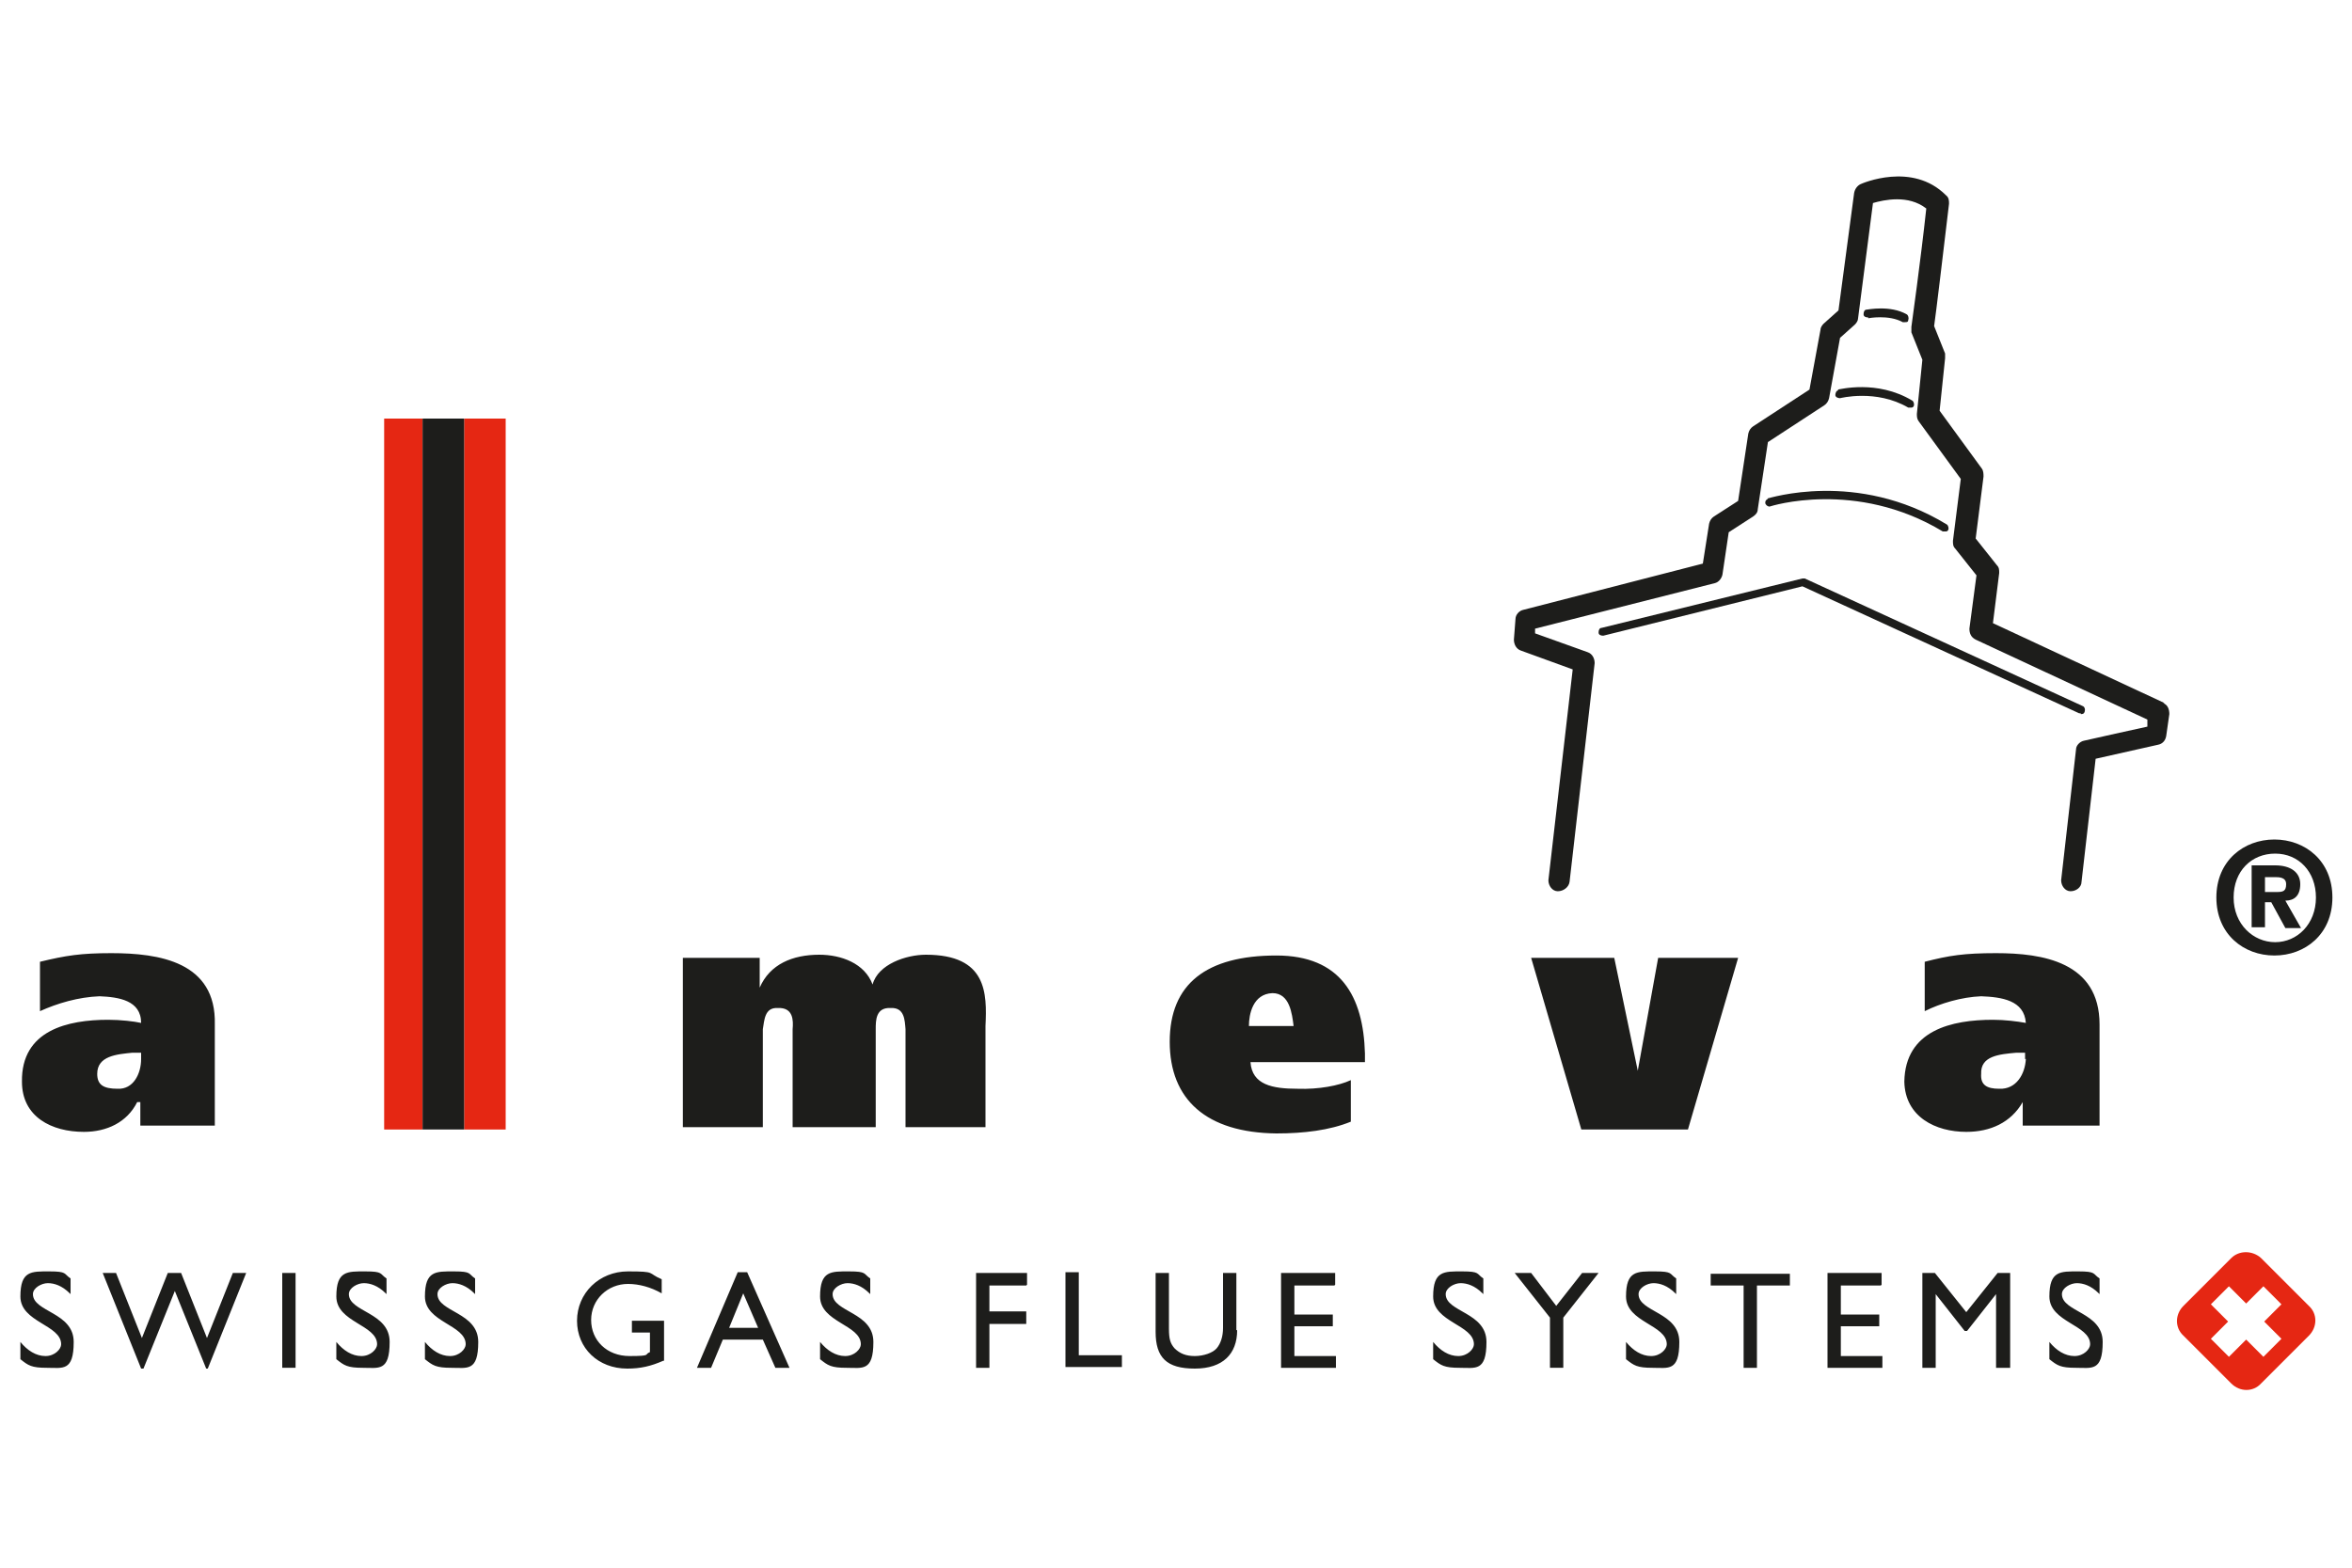 <?xml version="1.0" encoding="UTF-8"?>
<svg id="almeva" xmlns="http://www.w3.org/2000/svg" version="1.1" viewBox="0 0 300 200">
  <!-- Generator: Adobe Illustrator 29.3.1, SVG Export Plug-In . SVG Version: 2.1.0 Build 151)  -->
  <defs>
    <style>
      .st0 {
        fill-rule: evenodd;
      }

      .st0, .st1 {
        fill: #1d1d1b;
      }

      .st2 {
        fill: #e52713;
      }
    </style>
  </defs>
  <path class="st2" d="M294.5,166.6l-6.1-6.1c-1.1-1-2.8-1-3.8,0l-6.1,6.1c-1.1,1.1-1.1,2.8,0,3.8l6.1,6.1c1.1,1.1,2.8,1.1,3.8,0l6.1-6.1c1.1-1.1,1.1-2.8,0-3.8M288.7,173.1l-2.2-2.2-2.2,2.2-2.3-2.3,2.2-2.2-2.2-2.2,2.3-2.3,2.2,2.2,2.2-2.2,2.3,2.3-2.2,2.2,2.2,2.2-2.3,2.3Z"/>
  <path class="st1" d="M8.9,165c-1-1-2-1.3-2.8-1.3s-1.9.6-1.9,1.4c0,2.3,5.2,2.3,5.2,6.1s-1.4,3.3-3.4,3.3-2.4-.3-3.4-1.1v-2.2c.9,1.1,2,1.8,3.2,1.8s2-.9,2-1.5c0-2.5-5.2-2.8-5.2-6.1s1.4-3.2,3.7-3.2,1.8.3,2.7.9v2M26.6,174.6h-.3l-4-9.9-4,9.9h-.3l-4.9-12.2h1.7l3.3,8.3,3.3-8.3h1.7l3.3,8.3,3.3-8.3h1.7l-4.9,12.2h0ZM36,162.4h1.7v12.1h-1.7v-12.1ZM49.2,165c-1-1-2-1.3-2.8-1.3s-1.9.6-1.9,1.4c0,2.3,5.2,2.3,5.2,6.1s-1.4,3.3-3.4,3.3-2.4-.3-3.4-1.1v-2.2c.9,1.1,2,1.8,3.2,1.8s2-.9,2-1.5c0-2.5-5.2-2.8-5.2-6.1s1.4-3.2,3.7-3.2,1.8.3,2.7.9v2M60.5,165c-1-1-2-1.3-2.8-1.3s-1.9.6-1.9,1.4c0,2.3,5.2,2.3,5.2,6.1s-1.4,3.3-3.4,3.3-2.4-.3-3.4-1.1v-2.2c.9,1.1,2,1.8,3.2,1.8s2-.9,2-1.5c0-2.5-5.2-2.8-5.2-6.1s1.4-3.2,3.7-3.2,1.8.3,2.7.9v2M84.6,173.6c-1.6.7-2.9,1-4.6,1-3.7,0-6.4-2.6-6.4-6.1s2.8-6.3,6.5-6.3,2.4.2,4.3,1v1.8c-1.4-.8-2.9-1.2-4.3-1.2-2.6,0-4.7,2-4.7,4.6s2,4.6,4.9,4.6,1.8-.2,2.6-.5v-2.5h-2.3v-1.5h4.1v5.1M100.7,174.5h-1.8l-1.6-3.6h-5.1l-1.5,3.6h-1.8l5.2-12.2h1.2l5.4,12.2M92.9,169.4h3.8l-1.9-4.4-1.8,4.4h0ZM110.9,165c-1-1-2-1.3-2.8-1.3s-1.9.6-1.9,1.4c0,2.3,5.2,2.3,5.2,6.1s-1.4,3.3-3.4,3.3-2.4-.3-3.4-1.1v-2.2c.9,1.1,2,1.8,3.2,1.8s2-.9,2-1.5c0-2.5-5.2-2.8-5.2-6.1s1.4-3.2,3.7-3.2,1.8.3,2.7.9v2M130.9,164h-4.7v3.3h4.7v1.6h-4.7v5.6h-1.7v-12.1h6.5v1.5h0ZM137.6,172.9h5.5v1.5h-7.2v-12.1h1.7v10.5h0ZM157.8,169.7c0,3-1.8,4.9-5.4,4.9s-5-1.4-5-4.7v-7.5h1.7v7.1c0,1.4.2,1.9.7,2.5.7.7,1.5,1,2.6,1s2.3-.4,2.8-1,.8-1.5.8-2.6v-7h1.7v7.3M170.2,164h-5.1v3.7h4.9v1.5h-4.9v3.8h5.3v1.5h-7v-12.1h6.9v1.5h0ZM189.1,165c-1-1-2-1.3-2.8-1.3s-1.9.6-1.9,1.4c0,2.3,5.2,2.3,5.2,6.1s-1.4,3.3-3.4,3.3-2.4-.3-3.4-1.1v-2.2c.9,1.1,2,1.8,3.2,1.8s2-.9,2-1.5c0-2.5-5.2-2.8-5.2-6.1s1.4-3.2,3.7-3.2,1.8.3,2.7.9v2M201.8,162.4h2.1l-4.5,5.7v6.4h-1.7v-6.4l-4.5-5.7h2.1l3.2,4.2,3.3-4.2h0ZM213.7,165c-1-1-2-1.3-2.8-1.3s-1.9.6-1.9,1.4c0,2.3,5.2,2.3,5.2,6.1s-1.4,3.3-3.4,3.3-2.4-.3-3.4-1.1v-2.2c.9,1.1,2,1.8,3.2,1.8s2-.9,2-1.5c0-2.5-5.2-2.8-5.2-6.1s1.4-3.2,3.7-3.2,1.8.3,2.7.9v2M228.3,164h-4.2v10.5h-1.7v-10.5h-4.2v-1.5h10.1v1.5h0ZM239.9,164h-5.1v3.7h4.9v1.5h-4.9v3.8h5.3v1.5h-7v-12.1h6.9v1.5h0ZM256.3,174.5h-1.7v-9.4h0l-3.7,4.7h-.3l-3.7-4.7h0v9.4h-1.7v-12.1h1.6l4,5,4-5h1.6v12.1ZM267.7,165c-1-1-2-1.3-2.8-1.3s-1.9.6-1.9,1.4c0,2.3,5.2,2.3,5.2,6.1s-1.4,3.3-3.4,3.3-2.4-.3-3.4-1.1v-2.2c.9,1.1,2,1.8,3.2,1.8s2-.9,2-1.5c0-2.5-5.2-2.8-5.2-6.1s1.4-3.2,3.7-3.2,1.8.3,2.7.9v2"/>
  <path class="st0" d="M5.1,129c2.2-1,4.9-1.8,7.6-1.9,2.4.1,5.3.5,5.3,3.4-.9-.2-2.6-.4-4.2-.4-5.1,0-11.1,1.3-11,7.9,0,4.5,3.8,6.4,7.9,6.4,2.9,0,5.5-1.2,6.8-3.8h.4v3h9.5v-12.9c.2-8-7.1-9.1-13.2-9.1-3.9,0-5.8.3-9.1,1.1v6M18,135.1c0,1.9-1,3.9-3,3.8-1.8,0-2.6-.5-2.6-1.9,0-2.3,2.5-2.5,4.5-2.7h1.1v.8h0,0ZM87.1,143.8h10.2v-12.5c.2-1.1.2-2.8,1.9-2.7,2-.1,2,1.6,1.9,2.7v12.5h10.6v-12.5c0-1.1,0-2.8,1.9-2.7,1.8-.1,1.8,1.6,1.9,2.7v12.5h10.2v-12.9c.2-4.2.2-9.1-7.6-9.1-2.5,0-6.1,1.2-6.8,3.8-1-2.7-4-3.8-6.8-3.8-3.4,0-6.3,1.2-7.6,4.2v-3.8h-9.8v21.5M159.3,130.9c0-1.5.5-4.1,3-4.2,2.2,0,2.5,2.6,2.7,4.2h-5.7ZM174.1,135.5v-1.1c-.2-7.3-3.1-12.5-11.3-12.5-8.9,0-13.6,3.6-13.6,11s4.7,11.6,13.6,11.7c3.5,0,6.8-.4,9.5-1.5v-5.3c-1.5.7-4.1,1.2-6.8,1.1-3.2,0-5.8-.5-6-3.4h14.8,0,0ZM211.5,122.2l-2.6,14.4-3-14.4h-10.6l6.4,21.9h13.6l6.4-21.9h-10.2,0ZM245.5,129c2-1,4.7-1.8,7.2-1.9,2.6.1,5.5.5,5.7,3.4-1.1-.2-2.7-.4-4.2-.4-5.2,0-11.2,1.3-11.3,7.9.1,4.5,4,6.4,7.9,6.4,3.1,0,5.7-1.2,7.2-3.8v3h9.8v-12.9c0-8-7.3-9.1-13.2-9.1-4.1,0-6,.3-9.1,1.1v6h0ZM258.4,135.1c-.1,1.9-1.2,3.9-3.4,3.8-1.6,0-2.4-.5-2.3-1.9-.1-2.3,2.3-2.5,4.5-2.7h1.1v.8h0Z"/>
  <path class="st1" d="M288.9,113.8v-1.9h1.2c.6,0,1.5,0,1.5.9s-.4,1-1.2,1h-1.5M288.9,115.1h.8l1.8,3.3h2l-2-3.5c1.1,0,1.9-.6,1.9-2.1s-1.2-2.4-3.2-2.4h-3v7.9h1.7v-3.3h0ZM297.5,114.5c0-4.7-3.5-7.4-7.4-7.4s-7.4,2.7-7.4,7.4,3.5,7.4,7.4,7.4,7.4-2.7,7.4-7.4M295.4,114.5c0,3.4-2.4,5.7-5.2,5.7s-5.3-2.3-5.3-5.7,2.3-5.6,5.3-5.6,5.2,2.3,5.2,5.6"/>
  <path class="st2" d="M49,53.4h4.9v90.7h-4.9V53.4ZM59.2,53.4h5.3v90.7h-5.3V53.4Z"/>
  <path class="st1" d="M53.9,53.4h5.3v90.7h-5.3V53.4ZM238.3,40.6s2.6-.5,4.4.5c0,0,.2,0,.3,0,.2,0,.4,0,.4-.3.1-.2,0-.6-.2-.7-2.1-1.2-5-.6-5.1-.6-.3,0-.4.3-.4.6h0c0,.3.3.4.6.4M234.5,49.8c-.3,0-.4.4-.4.6,0,.3.4.4.6.4,0,0,4.6-1.2,8.7,1.2,0,0,.2,0,.3,0,.2,0,.3,0,.4-.2.1-.2,0-.6-.2-.7-4.5-2.7-9.3-1.4-9.5-1.4M225.5,63.7c-.3,0-.4.4-.3.6s.4.4.6.3c0,0,10.9-3.5,22,3.2,0,0,.2,0,.3,0,.2,0,.3,0,.4-.2.1-.2,0-.6-.2-.7-11.5-7-22.7-3.3-22.9-3.3M265.4,91.1c.2,0,.4,0,.5-.3.1-.3,0-.6-.2-.7l-35.5-16.3c0,0-.2,0-.3,0l-25.6,6.3c-.3,0-.4.3-.4.6s.3.4.6.4l25.4-6.3,35.3,16.2s.1,0,.2,0"/>
  <path class="st1" d="M276.1,89.7l-21.9-10.2.8-6.4c0-.4,0-.7-.3-1l-2.7-3.4,1-7.9c0-.3,0-.7-.2-1l-5.4-7.4.7-6.7c0-.2,0-.4,0-.6l-1.4-3.5c.2-1.3,1.2-9.7,1.9-15.6,0-.4,0-.8-.4-1.1-4.3-4.3-10.7-1.5-10.9-1.4-.4.2-.7.6-.8,1.1l-2,15-1.9,1.7c-.2.2-.4.5-.4.8l-1.4,7.6-7.2,4.7c-.3.2-.5.5-.6.9l-1.3,8.6-3.1,2c-.3.2-.5.5-.6.9l-.8,5.1-22.9,5.9c-.5.1-1,.6-1,1.2l-.2,2.6c0,.6.3,1.2.9,1.4l6.6,2.4-3.1,26.9c0,.7.5,1.4,1.2,1.4s1.4-.5,1.5-1.2l3.2-27.9c0-.6-.3-1.2-.9-1.4l-6.7-2.4v-.6c0,0,22.9-5.8,22.9-5.8.5-.1.9-.6,1-1.1l.8-5.4,3.1-2c.3-.2.6-.5.6-.9l1.3-8.6,7.2-4.7c.3-.2.5-.5.6-.9l1.4-7.7,1.9-1.7c.2-.2.4-.5.4-.8l1.9-14.7c1.4-.4,4.5-1.1,6.8.7-.7,6.5-1.9,15.1-1.9,15.1,0,.2,0,.5,0,.7l1.4,3.5-.7,6.9c0,.3,0,.6.2.9l5.4,7.4-1,7.9c0,.4,0,.7.3,1l2.7,3.4-.9,6.8c0,.6.2,1.1.8,1.4l21.9,10.2v.9c-.1,0-8.1,1.8-8.1,1.8-.5.1-1,.6-1,1.1l-1.9,16.7c0,.7.5,1.4,1.2,1.4.7,0,1.4-.5,1.4-1.2l1.8-15.7,8-1.8c.5-.1.9-.5,1-1.1l.4-2.8c0-.6-.2-1.2-.8-1.4"/>
</svg>